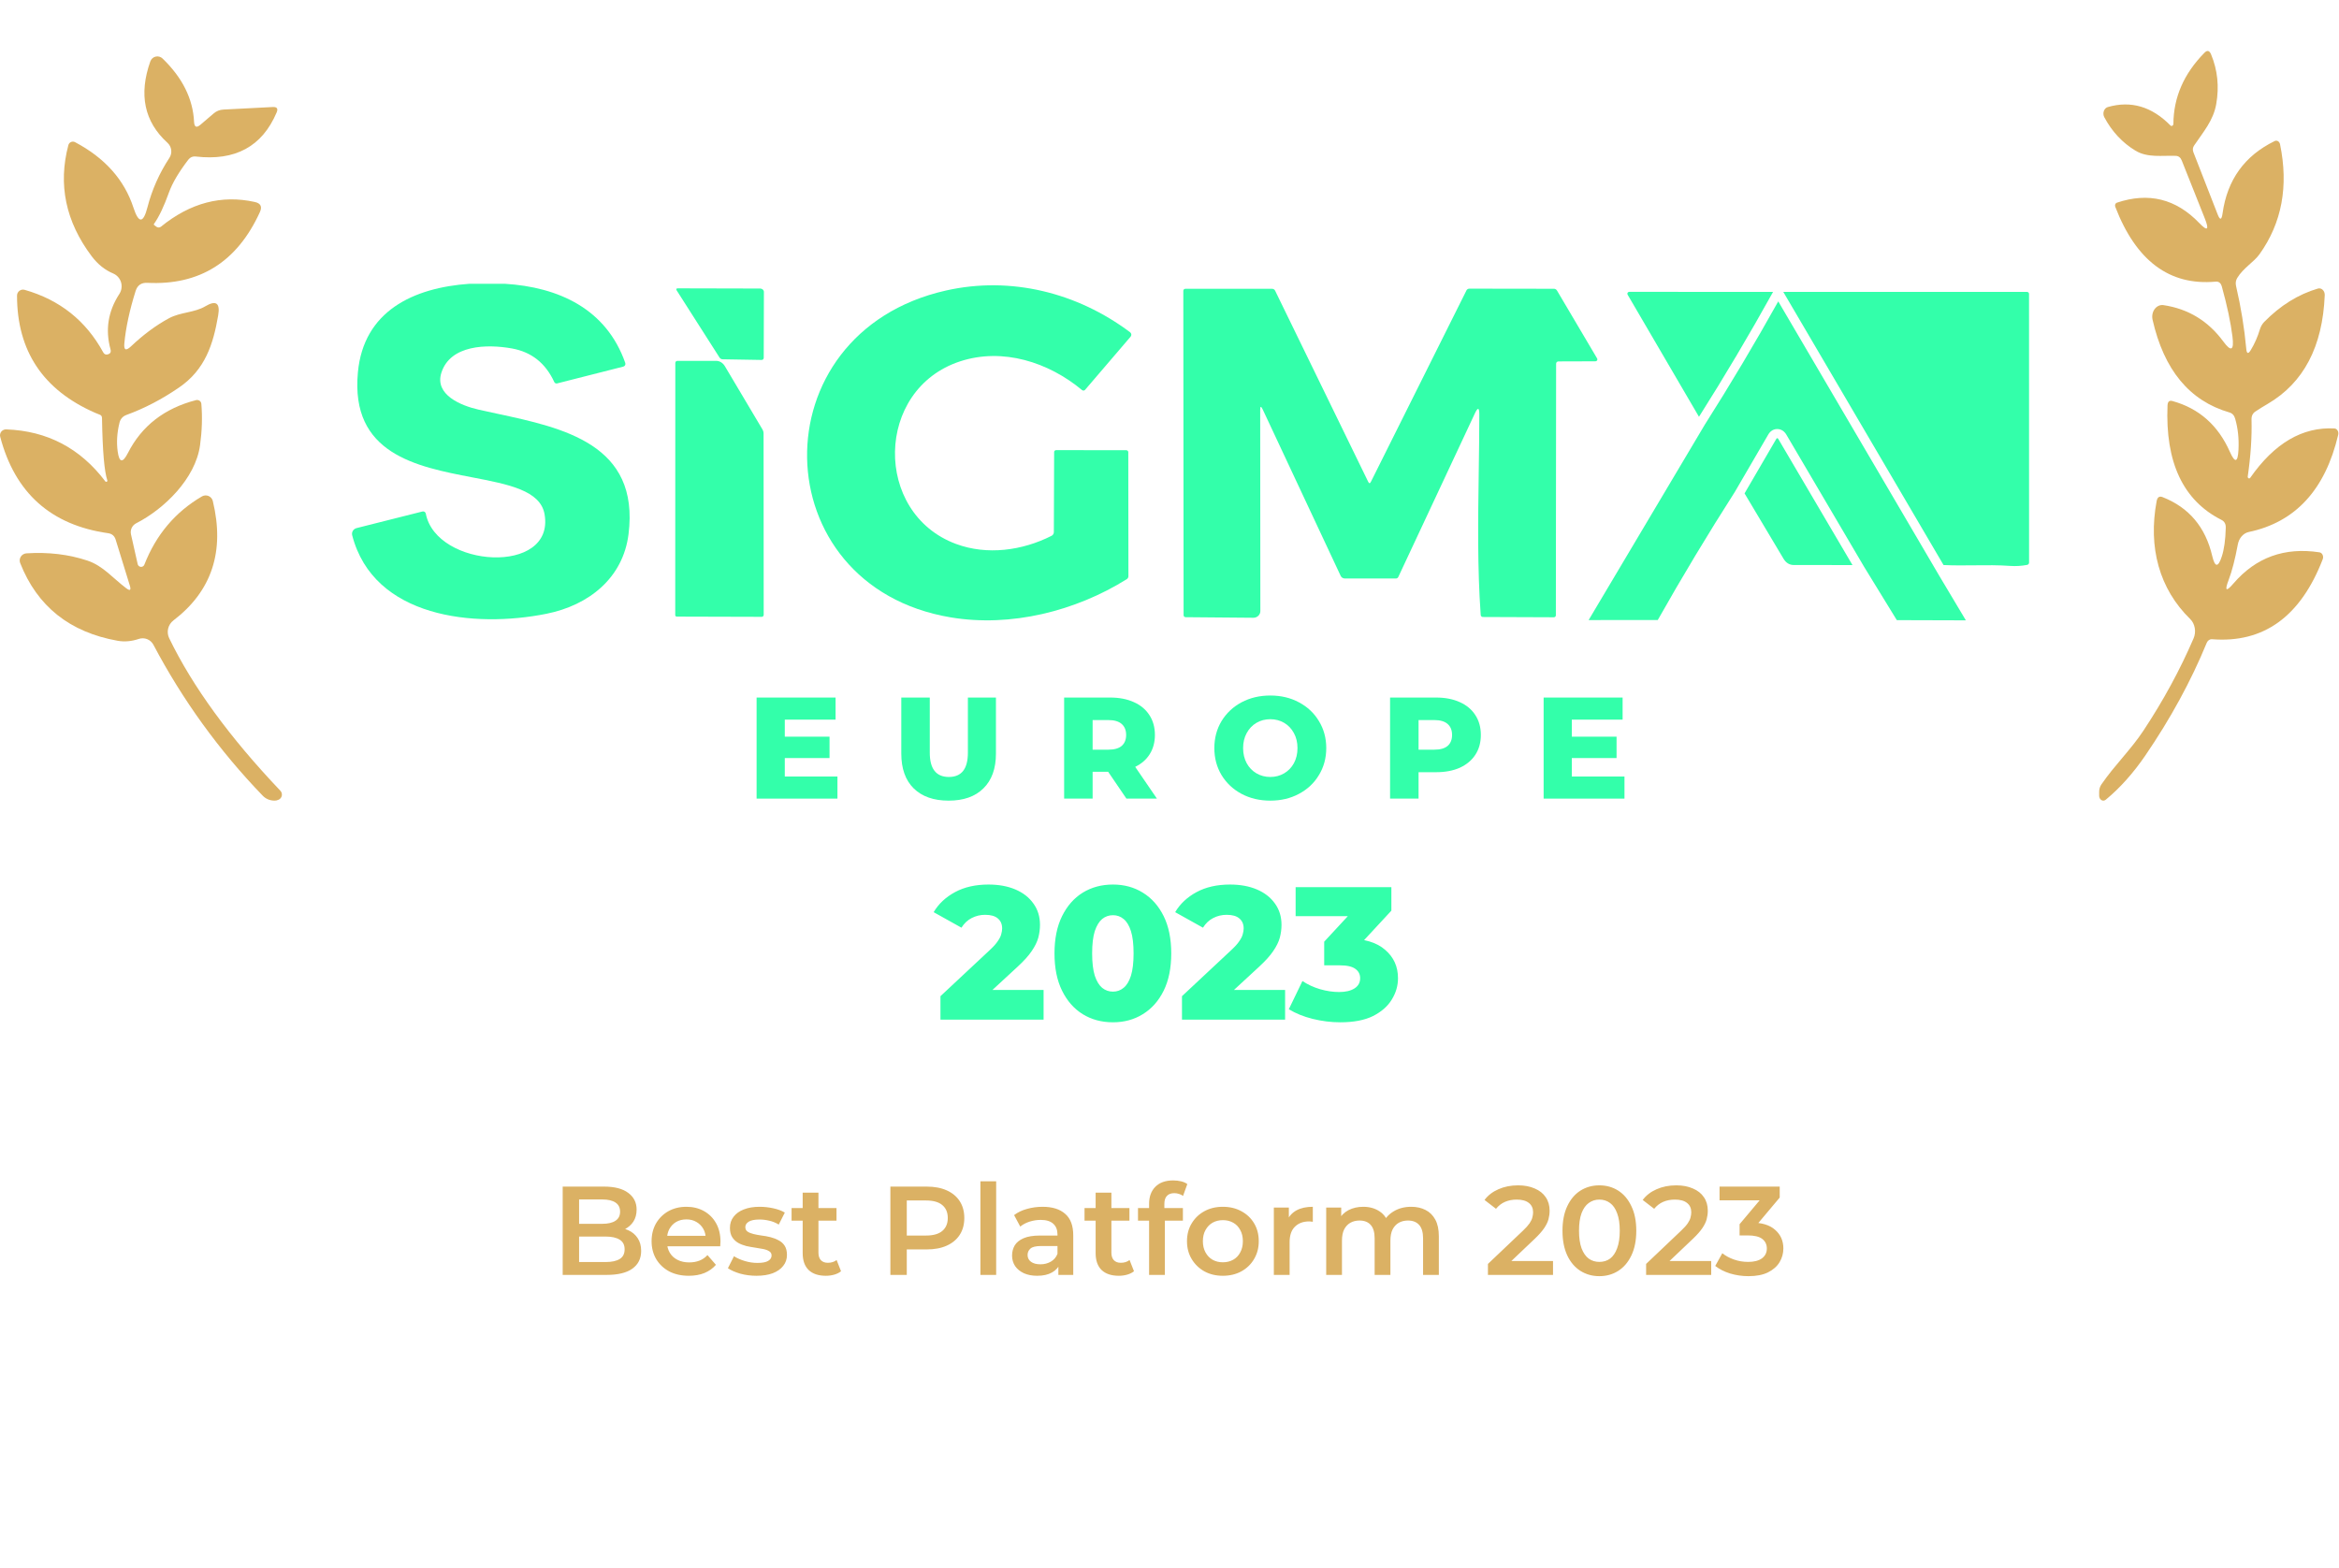 <svg width="267" height="179" viewBox="0 0 267 179" fill="none" xmlns="http://www.w3.org/2000/svg">
<path d="M14.194 39.197C14.121 39.964 14.368 40.084 14.934 39.557C16.368 38.197 17.828 37.117 19.314 36.317C20.614 35.627 22.194 35.697 23.414 34.977C24.654 34.237 25.151 34.581 24.904 36.007C24.344 39.277 23.434 42.197 20.424 44.247C18.471 45.587 16.474 46.627 14.434 47.367C14.021 47.521 13.758 47.811 13.644 48.237C13.358 49.391 13.288 50.491 13.434 51.537C13.614 52.824 14.001 52.887 14.594 51.727C16.168 48.627 18.761 46.611 22.374 45.677C22.443 45.659 22.515 45.657 22.585 45.669C22.655 45.681 22.722 45.708 22.78 45.748C22.838 45.788 22.886 45.84 22.922 45.9C22.957 45.961 22.978 46.028 22.984 46.097C23.111 47.617 23.061 49.197 22.834 50.837C22.314 54.627 18.744 58.107 15.544 59.737C15.319 59.851 15.138 60.038 15.031 60.269C14.924 60.499 14.897 60.759 14.954 61.007L15.714 64.387C15.731 64.474 15.775 64.552 15.84 64.611C15.906 64.67 15.989 64.705 16.076 64.712C16.164 64.719 16.252 64.697 16.325 64.649C16.399 64.601 16.455 64.53 16.484 64.447C17.818 61.041 20.008 58.447 23.054 56.667C23.168 56.601 23.295 56.563 23.425 56.555C23.556 56.547 23.687 56.569 23.808 56.621C23.928 56.672 24.035 56.751 24.119 56.851C24.204 56.951 24.264 57.07 24.294 57.197C25.681 62.937 24.181 67.481 19.794 70.827C19.493 71.059 19.28 71.387 19.193 71.757C19.105 72.127 19.148 72.515 19.314 72.857C21.988 78.377 26.218 84.181 32.004 90.267C32.076 90.342 32.128 90.433 32.157 90.532C32.185 90.631 32.189 90.736 32.169 90.837C32.148 90.938 32.103 91.033 32.038 91.113C31.973 91.193 31.889 91.257 31.794 91.297C31.641 91.371 31.481 91.404 31.314 91.397C30.774 91.384 30.324 91.187 29.964 90.807C25.004 85.661 20.854 79.927 17.514 73.607C17.36 73.314 17.107 73.086 16.801 72.963C16.495 72.84 16.155 72.831 15.844 72.937C15.018 73.217 14.211 73.287 13.425 73.147C7.958 72.174 4.251 69.217 2.304 64.277C2.257 64.159 2.239 64.031 2.251 63.903C2.263 63.776 2.306 63.653 2.375 63.545C2.444 63.437 2.538 63.346 2.649 63.281C2.76 63.215 2.886 63.176 3.014 63.167C5.521 63.007 7.844 63.284 9.984 63.997C11.774 64.597 12.874 65.997 14.404 67.147C14.844 67.481 14.984 67.384 14.824 66.857L13.204 61.607C13.071 61.174 12.781 60.927 12.334 60.867C5.814 59.941 1.711 56.274 0.024 49.867C-0.004 49.766 -0.008 49.659 0.014 49.556C0.035 49.453 0.08 49.356 0.147 49.273C0.213 49.191 0.298 49.124 0.395 49.08C0.492 49.035 0.598 49.014 0.704 49.017C5.391 49.184 9.168 51.167 12.034 54.967C12.054 54.988 12.08 55.001 12.108 55.005C12.136 55.01 12.165 55.005 12.19 54.991C12.215 54.977 12.235 54.956 12.246 54.93C12.258 54.904 12.261 54.875 12.254 54.847C11.908 53.834 11.704 51.461 11.644 47.727C11.644 47.514 11.541 47.377 11.334 47.317C11.228 47.284 11.071 47.221 10.864 47.127C4.918 44.527 1.944 40.064 1.944 33.737C1.945 33.632 1.97 33.528 2.017 33.434C2.065 33.34 2.133 33.258 2.217 33.196C2.302 33.133 2.4 33.09 2.503 33.071C2.607 33.052 2.713 33.058 2.814 33.087C6.814 34.227 9.801 36.601 11.774 40.207C11.881 40.414 12.034 40.501 12.234 40.467C12.581 40.407 12.708 40.211 12.614 39.877C12.001 37.637 12.338 35.531 13.624 33.557C13.752 33.361 13.835 33.139 13.867 32.908C13.9 32.677 13.882 32.441 13.815 32.218C13.747 31.995 13.631 31.79 13.476 31.617C13.32 31.444 13.129 31.308 12.914 31.217C11.974 30.824 11.154 30.164 10.454 29.237C7.494 25.291 6.611 21.067 7.804 16.567C7.824 16.49 7.861 16.417 7.912 16.356C7.964 16.295 8.029 16.246 8.102 16.213C8.175 16.18 8.255 16.165 8.335 16.167C8.415 16.169 8.493 16.19 8.564 16.227C11.971 18.027 14.194 20.521 15.234 23.707C15.828 25.527 16.361 25.511 16.834 23.657C17.348 21.664 18.181 19.787 19.334 18.027C19.51 17.76 19.585 17.439 19.544 17.122C19.504 16.804 19.352 16.512 19.114 16.297C16.468 13.891 15.818 10.791 17.164 6.997C17.213 6.864 17.294 6.745 17.4 6.651C17.506 6.557 17.634 6.491 17.773 6.46C17.911 6.428 18.055 6.431 18.191 6.469C18.328 6.507 18.453 6.579 18.554 6.677C20.828 8.871 22.028 11.284 22.154 13.917C22.188 14.517 22.431 14.624 22.884 14.237L24.394 12.947C24.714 12.674 25.088 12.527 25.514 12.507L31.134 12.217C31.621 12.191 31.768 12.401 31.574 12.847C29.928 16.721 26.851 18.394 22.344 17.867C22.004 17.827 21.728 17.941 21.514 18.207C20.421 19.627 19.678 20.884 19.284 21.977C18.718 23.564 18.148 24.761 17.574 25.567C17.541 25.614 17.548 25.654 17.594 25.687L17.844 25.877C17.921 25.937 18.015 25.97 18.112 25.97C18.208 25.97 18.3 25.937 18.374 25.877C21.721 23.157 25.291 22.217 29.084 23.057C29.758 23.204 29.951 23.591 29.664 24.217C27.071 29.897 22.788 32.587 16.814 32.287C16.134 32.254 15.691 32.561 15.484 33.207C14.791 35.414 14.361 37.411 14.194 39.197Z" fill="#DBB164"/>
<path d="M53.607 32.393H57.598C63.815 32.765 69.224 35.294 71.373 41.426C71.388 41.469 71.395 41.515 71.392 41.56C71.389 41.605 71.377 41.649 71.356 41.689C71.335 41.729 71.306 41.764 71.27 41.792C71.234 41.82 71.193 41.84 71.149 41.851L63.596 43.769C63.534 43.785 63.467 43.778 63.408 43.75C63.349 43.721 63.301 43.673 63.272 43.614C62.281 41.459 60.671 40.181 58.442 39.779C55.596 39.266 51.386 39.35 50.378 42.569C49.598 45.066 52.608 46.301 54.615 46.758C55.303 46.914 56.01 47.066 56.727 47.22C64.328 48.851 73.034 50.719 71.747 60.984C71.122 65.975 67.231 69.096 62.378 70.066C54.15 71.718 42.642 70.535 40.202 61.104C40.158 60.931 40.186 60.748 40.28 60.594C40.374 60.441 40.526 60.33 40.704 60.285L48.221 58.39C48.261 58.379 48.304 58.376 48.346 58.382C48.388 58.388 48.428 58.403 48.464 58.425C48.5 58.447 48.531 58.476 48.555 58.51C48.579 58.545 48.596 58.584 48.604 58.624C49.79 64.85 63.373 65.705 62.164 58.709C61.694 55.989 58.049 55.289 53.898 54.491C47.532 53.267 39.974 51.815 40.855 42.498C41.511 35.519 47.153 32.845 53.607 32.393Z" fill="#33FFAA"/>
<path d="M109.603 41.249C99.847 44.437 99.683 58.589 109.125 62.092C112.673 63.411 116.691 62.862 120.044 61.162C120.121 61.121 120.185 61.061 120.23 60.987C120.275 60.913 120.299 60.828 120.299 60.741L120.331 51.602C120.331 51.544 120.355 51.489 120.398 51.448C120.441 51.408 120.499 51.385 120.559 51.385L128.559 51.394C128.621 51.394 128.681 51.416 128.725 51.457C128.77 51.497 128.795 51.553 128.796 51.611L128.81 65.78C128.81 65.848 128.792 65.915 128.756 65.976C128.721 66.036 128.671 66.088 128.609 66.125C122.78 69.761 115.405 71.629 108.527 70.478C87.054 66.882 86.461 38.017 107.984 33.164C115.401 31.494 122.981 33.412 129.002 37.928C129.041 37.958 129.073 37.994 129.097 38.036C129.121 38.078 129.136 38.124 129.141 38.172C129.146 38.219 129.141 38.267 129.127 38.313C129.112 38.359 129.088 38.401 129.056 38.437L123.861 44.504C123.841 44.527 123.816 44.547 123.787 44.561C123.759 44.575 123.728 44.584 123.696 44.586C123.664 44.589 123.632 44.585 123.602 44.575C123.572 44.566 123.543 44.55 123.519 44.53C119.688 41.342 114.466 39.66 109.603 41.249Z" fill="#33FFAA"/>
<path d="M77.389 32.916L86.789 32.938C86.899 32.939 87.004 32.981 87.081 33.054C87.158 33.127 87.201 33.225 87.2 33.328L87.181 40.851C87.181 40.882 87.175 40.914 87.163 40.943C87.152 40.972 87.134 40.999 87.113 41.021C87.091 41.044 87.065 41.061 87.037 41.073C87.009 41.085 86.979 41.09 86.949 41.09L82.474 41.014C82.408 41.013 82.342 40.994 82.282 40.957C82.221 40.921 82.168 40.869 82.128 40.806L77.247 33.155C77.147 32.995 77.194 32.916 77.389 32.916Z" fill="#33FFAA"/>
<path d="M156.487 55.007L167.401 33.146C167.43 33.088 167.476 33.038 167.534 33.004C167.592 32.969 167.66 32.951 167.73 32.951L177.381 32.965C177.45 32.964 177.519 32.982 177.579 33.016C177.64 33.051 177.691 33.1 177.728 33.159L182.316 40.922C182.335 40.954 182.345 40.991 182.345 41.029C182.344 41.066 182.334 41.103 182.315 41.136C182.296 41.169 182.268 41.196 182.234 41.215C182.201 41.234 182.163 41.244 182.124 41.245L177.892 41.258C177.823 41.258 177.757 41.285 177.708 41.333C177.659 41.381 177.632 41.447 177.632 41.515L177.604 70.243C177.604 70.302 177.58 70.358 177.538 70.4C177.495 70.441 177.437 70.465 177.376 70.465L169.267 70.434C169.206 70.434 169.147 70.41 169.102 70.367C169.057 70.324 169.03 70.266 169.025 70.203C168.641 64.847 168.721 59.333 168.8 53.869C168.832 51.669 168.864 49.477 168.865 47.307C168.865 46.507 168.695 46.471 168.355 47.2L159.62 65.86C159.596 65.914 159.555 65.961 159.504 65.993C159.453 66.026 159.393 66.042 159.333 66.041L153.504 66.037C153.407 66.037 153.313 66.009 153.231 65.957C153.149 65.906 153.084 65.832 153.043 65.745L144.149 46.758C143.951 46.338 143.853 46.347 143.853 46.784L143.871 69.761C143.871 69.861 143.85 69.96 143.81 70.053C143.769 70.146 143.71 70.23 143.635 70.301C143.561 70.371 143.472 70.427 143.375 70.466C143.278 70.504 143.173 70.523 143.068 70.522L135.342 70.456C135.279 70.455 135.22 70.431 135.177 70.389C135.133 70.348 135.109 70.292 135.109 70.234L135.077 33.19C135.077 33.132 135.102 33.075 135.145 33.034C135.189 32.992 135.248 32.969 135.31 32.969H145.221C145.29 32.969 145.358 32.988 145.417 33.025C145.476 33.062 145.524 33.115 145.554 33.177L156.186 55.007C156.286 55.208 156.386 55.208 156.487 55.007Z" fill="#33FFAA"/>
<path d="M77.247 70.389C77.203 70.389 77.16 70.371 77.128 70.339C77.096 70.306 77.079 70.263 77.079 70.217L77.088 41.431C77.088 41.368 77.112 41.309 77.154 41.265C77.197 41.221 77.255 41.196 77.316 41.196H81.781C81.965 41.197 82.152 41.254 82.322 41.362C82.492 41.469 82.638 41.623 82.748 41.807L87.04 49.029C87.122 49.168 87.163 49.306 87.163 49.445L87.177 70.19C87.177 70.25 87.153 70.308 87.11 70.35C87.067 70.392 87.009 70.416 86.949 70.416L77.247 70.389Z" fill="#33FFAA"/>
<path d="M185.979 33.315L202.398 33.324L202.377 33.361C199.704 38.178 196.892 42.918 193.941 47.58L185.792 33.634C185.773 33.602 185.763 33.565 185.763 33.528C185.763 33.491 185.773 33.455 185.792 33.422C185.81 33.39 185.838 33.363 185.871 33.345C185.904 33.326 185.941 33.316 185.979 33.315Z" fill="#33FFAA"/>
<path d="M221.858 64.502C223.051 64.56 224.222 64.546 225.387 64.533C226.756 64.518 228.117 64.502 229.492 64.603C230.103 64.647 230.737 64.609 231.394 64.488C231.458 64.476 231.516 64.444 231.557 64.395C231.599 64.347 231.622 64.285 231.622 64.222L231.617 33.545C231.617 33.487 231.593 33.43 231.55 33.389C231.508 33.347 231.45 33.324 231.389 33.324H203.565L221.858 64.502Z" fill="#33FFAA"/>
<path d="M211.463 64.505L203.005 50.129C202.92 49.984 202.837 49.981 202.758 50.119L199.143 56.323L203.589 63.779C203.875 64.258 204.269 64.498 204.771 64.501L211.463 64.505Z" fill="#33FFAA"/>
<path d="M221.375 65.738L224.407 70.816L216.533 70.793C216.527 70.789 216.516 70.78 216.506 70.763L212.785 64.696L203.904 49.6L203.903 49.597C203.851 49.509 203.764 49.381 203.63 49.263C203.493 49.143 203.252 48.988 202.918 48.976C202.24 48.95 201.917 49.49 201.855 49.597L198.039 56.147C194.953 60.973 192.018 65.851 189.235 70.78L181.345 70.784L194.604 48.481C197.535 43.865 200.33 39.173 202.99 34.404L221.375 65.738Z" fill="#33FFAA"/>
<path fill-rule="evenodd" clip-rule="evenodd" d="M141.722 90.624C142.697 91.14 143.791 91.398 145.006 91.398C146.222 91.398 147.311 91.14 148.274 90.624C149.248 90.107 150.009 89.393 150.556 88.481C151.115 87.569 151.394 86.541 151.394 85.398C151.394 84.255 151.115 83.228 150.556 82.316C150.009 81.404 149.248 80.689 148.274 80.173C147.311 79.656 146.222 79.398 145.006 79.398C143.791 79.398 142.697 79.656 141.722 80.173C140.759 80.689 139.998 81.404 139.44 82.316C138.893 83.228 138.619 84.255 138.619 85.398C138.619 86.541 138.893 87.569 139.44 88.481C139.998 89.393 140.759 90.107 141.722 90.624ZM146.583 88.283C146.112 88.558 145.587 88.695 145.006 88.695C144.426 88.695 143.901 88.558 143.43 88.283C142.959 88.008 142.587 87.624 142.314 87.129C142.04 86.624 141.903 86.046 141.903 85.398C141.903 84.75 142.04 84.178 142.314 83.684C142.587 83.178 142.959 82.788 143.43 82.514C143.901 82.239 144.426 82.102 145.006 82.102C145.587 82.102 146.112 82.239 146.583 82.514C147.053 82.788 147.426 83.178 147.699 83.684C147.973 84.178 148.11 84.75 148.11 85.398C148.11 86.046 147.973 86.624 147.699 87.129C147.426 87.624 147.053 88.008 146.583 88.283Z" fill="#33FFAA"/>
<path d="M95.595 91.167V88.645H89.585V86.536H94.692V84.096H89.585V82.151H95.382V79.629H86.367V91.167H95.595Z" fill="#33FFAA"/>
<path d="M104.296 89.997C105.248 90.931 106.578 91.398 108.286 91.398C109.993 91.398 111.318 90.931 112.259 89.997C113.212 89.063 113.688 87.739 113.688 86.025V79.629H110.486V85.926C110.486 87.772 109.763 88.695 108.318 88.695C106.863 88.695 106.135 87.772 106.135 85.926V79.629H102.884V86.025C102.884 87.739 103.354 89.063 104.296 89.997Z" fill="#33FFAA"/>
<path fill-rule="evenodd" clip-rule="evenodd" d="M126.497 88.102H124.724V91.167H121.473V79.629H126.727C127.767 79.629 128.67 79.805 129.437 80.156C130.203 80.497 130.794 80.992 131.21 81.64C131.626 82.277 131.834 83.03 131.834 83.898C131.834 84.733 131.637 85.464 131.243 86.091C130.86 86.706 130.307 87.189 129.584 87.541L132.064 91.167H128.583L126.497 88.102ZM128.55 83.898C128.55 83.36 128.38 82.942 128.041 82.645C127.702 82.349 127.198 82.2 126.53 82.2H124.724V85.579H126.53C127.198 85.579 127.702 85.437 128.041 85.151C128.38 84.854 128.55 84.437 128.55 83.898Z" fill="#33FFAA"/>
<path fill-rule="evenodd" clip-rule="evenodd" d="M163.934 79.629C164.974 79.629 165.877 79.805 166.643 80.156C167.409 80.497 168 80.992 168.416 81.64C168.832 82.277 169.04 83.03 169.04 83.898C169.04 84.766 168.832 85.519 168.416 86.156C168 86.794 167.409 87.288 166.643 87.64C165.877 87.981 164.974 88.151 163.934 88.151H161.93V91.167H158.679V79.629H163.934ZM163.737 85.579C164.404 85.579 164.908 85.437 165.247 85.151C165.587 84.854 165.756 84.437 165.756 83.898C165.756 83.36 165.587 82.942 165.247 82.645C164.908 82.349 164.404 82.2 163.737 82.2H161.93V85.579H163.737Z" fill="#33FFAA"/>
<path d="M185.436 91.167V88.645H179.426V86.536H184.533V84.096H179.426V82.151H185.223V79.629H176.208V91.167H185.436Z" fill="#33FFAA"/>
<path d="M254.414 66.171C253.921 67.457 254.099 67.604 254.949 66.611C257.511 63.631 260.784 62.444 264.768 63.051C264.843 63.061 264.914 63.093 264.976 63.142C265.038 63.191 265.089 63.257 265.126 63.334C265.162 63.411 265.183 63.497 265.186 63.585C265.188 63.673 265.174 63.761 265.142 63.841C262.609 70.394 258.395 73.437 252.501 72.971C252.375 72.962 252.251 72.998 252.143 73.073C252.036 73.147 251.95 73.258 251.897 73.391C250.107 77.751 247.763 82.047 244.867 86.281C243.49 88.287 241.994 89.957 240.378 91.291C240.307 91.352 240.222 91.389 240.134 91.397C240.046 91.404 239.958 91.383 239.879 91.336C239.801 91.288 239.735 91.215 239.69 91.126C239.644 91.037 239.621 90.935 239.622 90.831V90.401C239.622 90.087 239.704 89.807 239.868 89.561C241.373 87.361 243.243 85.581 244.68 83.401C246.947 79.974 248.854 76.464 250.401 72.871C250.559 72.505 250.606 72.087 250.534 71.685C250.463 71.284 250.279 70.922 250.01 70.661C246.499 67.241 245.19 62.501 246.185 57.201C246.27 56.754 246.496 56.604 246.865 56.751C249.869 57.931 251.756 60.167 252.527 63.461C252.838 64.787 253.204 64.807 253.623 63.521C253.89 62.701 254.04 61.614 254.074 60.261C254.091 59.827 253.929 59.524 253.589 59.351C249.208 57.144 247.154 52.784 247.426 46.271C247.449 45.844 247.636 45.681 247.987 45.781C251.013 46.614 253.198 48.544 254.541 51.571C255.125 52.891 255.454 52.811 255.527 51.331C255.59 50.057 255.462 48.877 255.145 47.791C255.037 47.411 254.816 47.174 254.482 47.081C249.937 45.761 247.015 42.231 245.717 36.491C245.67 36.281 245.667 36.06 245.71 35.848C245.752 35.637 245.838 35.441 245.961 35.277C246.083 35.113 246.238 34.987 246.412 34.909C246.586 34.831 246.774 34.804 246.958 34.831C249.786 35.251 252.065 36.634 253.793 38.981C254.689 40.201 255.037 40.014 254.839 38.421C254.635 36.794 254.23 34.887 253.623 32.701C253.51 32.301 253.275 32.117 252.918 32.151C247.653 32.631 243.833 29.781 241.458 23.601C241.442 23.556 241.433 23.508 241.433 23.459C241.434 23.411 241.443 23.363 241.459 23.32C241.476 23.276 241.501 23.238 241.532 23.207C241.562 23.176 241.598 23.153 241.637 23.141C245.252 21.921 248.386 22.691 251.039 25.451C252.002 26.451 252.212 26.267 251.668 24.901L249.05 18.321C248.914 17.981 248.687 17.804 248.369 17.791C246.788 17.731 245.148 18.041 243.753 17.191C242.263 16.284 241.081 15.014 240.208 13.381C240.153 13.277 240.119 13.16 240.11 13.038C240.1 12.916 240.116 12.793 240.155 12.68C240.194 12.567 240.255 12.466 240.334 12.386C240.413 12.306 240.507 12.249 240.608 12.221C243.249 11.461 245.632 12.161 247.757 14.321C247.787 14.351 247.822 14.37 247.861 14.376C247.899 14.382 247.939 14.375 247.974 14.355C248.01 14.335 248.04 14.303 248.062 14.264C248.084 14.224 248.096 14.178 248.097 14.131C248.114 11.111 249.293 8.411 251.634 6.031C251.957 5.697 252.212 5.757 252.399 6.211C253.141 8.004 253.337 9.894 252.986 11.881C252.654 13.771 251.498 15.071 250.461 16.611C250.302 16.844 250.274 17.097 250.376 17.371L253.139 24.451C253.411 25.164 253.601 25.134 253.708 24.361C254.241 20.527 256.225 17.774 259.659 16.101C259.719 16.071 259.785 16.057 259.85 16.061C259.916 16.064 259.98 16.083 260.038 16.119C260.096 16.154 260.147 16.204 260.188 16.264C260.228 16.325 260.256 16.396 260.271 16.471C261.257 21.264 260.478 25.444 257.933 29.011C257.296 29.911 256.08 30.581 255.383 31.731C255.219 32.004 255.173 32.307 255.247 32.641C255.808 35.054 256.196 37.441 256.412 39.801C256.463 40.394 256.635 40.447 256.93 39.961C257.367 39.241 257.715 38.447 257.976 37.581C258.078 37.261 258.236 36.987 258.452 36.761C260.299 34.874 262.345 33.601 264.59 32.941C264.685 32.913 264.784 32.911 264.88 32.936C264.975 32.961 265.065 33.012 265.141 33.085C265.217 33.158 265.277 33.25 265.317 33.355C265.357 33.461 265.376 33.575 265.372 33.691C265.134 39.571 262.96 43.711 258.851 46.111C258.381 46.384 257.919 46.671 257.466 46.971C257.154 47.171 257.004 47.477 257.015 47.891C257.066 49.897 256.922 52.067 256.582 54.401C256.577 54.441 256.584 54.481 256.601 54.517C256.618 54.552 256.644 54.58 256.675 54.597C256.706 54.613 256.741 54.618 256.775 54.61C256.809 54.601 256.839 54.581 256.862 54.551C259.622 50.597 262.827 48.717 266.477 48.911C266.548 48.915 266.618 48.938 266.68 48.978C266.743 49.019 266.797 49.076 266.839 49.145C266.881 49.214 266.909 49.294 266.921 49.378C266.933 49.462 266.93 49.548 266.91 49.631C265.426 55.911 262.022 59.611 256.701 60.731C256.396 60.795 256.115 60.965 255.893 61.218C255.67 61.471 255.517 61.795 255.451 62.151C255.134 63.851 254.788 65.191 254.414 66.171Z" fill="#DBB164"/>
<path d="M107.355 116.398V113.72L113.014 108.428C113.417 108.053 113.712 107.722 113.899 107.434C114.101 107.146 114.231 106.887 114.288 106.657C114.36 106.412 114.396 106.189 114.396 105.987C114.396 105.497 114.231 105.116 113.899 104.842C113.583 104.569 113.1 104.432 112.452 104.432C111.905 104.432 111.394 104.554 110.919 104.799C110.443 105.044 110.055 105.411 109.752 105.901L106.577 104.129C107.139 103.179 107.952 102.416 109.018 101.84C110.083 101.264 111.358 100.976 112.841 100.976C114.007 100.976 115.03 101.163 115.908 101.537C116.787 101.912 117.471 102.445 117.96 103.136C118.464 103.827 118.716 104.641 118.716 105.577C118.716 106.066 118.651 106.556 118.522 107.045C118.392 107.521 118.14 108.032 117.766 108.579C117.406 109.112 116.866 109.709 116.146 110.372L111.653 114.519L110.94 113.007H119.127V116.398H107.355ZM127.046 116.701C125.75 116.701 124.598 116.391 123.59 115.772C122.596 115.153 121.812 114.26 121.236 113.093C120.66 111.927 120.372 110.509 120.372 108.838C120.372 107.168 120.66 105.749 121.236 104.583C121.812 103.417 122.596 102.524 123.59 101.905C124.598 101.285 125.75 100.976 127.046 100.976C128.328 100.976 129.465 101.285 130.459 101.905C131.467 102.524 132.259 103.417 132.835 104.583C133.411 105.749 133.699 107.168 133.699 108.838C133.699 110.509 133.411 111.927 132.835 113.093C132.259 114.26 131.467 115.153 130.459 115.772C129.465 116.391 128.328 116.701 127.046 116.701ZM127.046 113.201C127.507 113.201 127.91 113.057 128.256 112.769C128.616 112.481 128.896 112.021 129.098 111.387C129.3 110.739 129.4 109.889 129.4 108.838C129.4 107.773 129.3 106.923 129.098 106.289C128.896 105.656 128.616 105.195 128.256 104.907C127.91 104.619 127.507 104.475 127.046 104.475C126.585 104.475 126.175 104.619 125.815 104.907C125.469 105.195 125.188 105.656 124.972 106.289C124.771 106.923 124.67 107.773 124.67 108.838C124.67 109.889 124.771 110.739 124.972 111.387C125.188 112.021 125.469 112.481 125.815 112.769C126.175 113.057 126.585 113.201 127.046 113.201ZM134.924 116.398V113.72L140.583 108.428C140.987 108.053 141.282 107.722 141.469 107.434C141.671 107.146 141.8 106.887 141.858 106.657C141.93 106.412 141.966 106.189 141.966 105.987C141.966 105.497 141.8 105.116 141.469 104.842C141.152 104.569 140.67 104.432 140.022 104.432C139.475 104.432 138.963 104.554 138.488 104.799C138.013 105.044 137.624 105.411 137.322 105.901L134.147 104.129C134.708 103.179 135.522 102.416 136.587 101.84C137.653 101.264 138.927 100.976 140.411 100.976C141.577 100.976 142.599 101.163 143.478 101.537C144.356 101.912 145.04 102.445 145.53 103.136C146.034 103.827 146.286 104.641 146.286 105.577C146.286 106.066 146.221 106.556 146.091 107.045C145.962 107.521 145.71 108.032 145.335 108.579C144.975 109.112 144.435 109.709 143.715 110.372L139.223 114.519L138.51 113.007H146.696V116.398H134.924ZM152.995 116.701C151.944 116.701 150.893 116.571 149.842 116.312C148.805 116.053 147.898 115.685 147.12 115.21L148.675 111.992C149.28 112.395 149.95 112.705 150.684 112.921C151.433 113.137 152.16 113.245 152.866 113.245C153.6 113.245 154.183 113.108 154.615 112.834C155.047 112.561 155.263 112.172 155.263 111.668C155.263 111.221 155.083 110.869 154.723 110.609C154.363 110.336 153.773 110.199 152.952 110.199H151.159V107.499L155.22 103.114L155.631 104.583H147.898V101.278H158.827V103.957L154.767 108.341L152.671 107.153H153.838C155.724 107.153 157.15 107.578 158.115 108.428C159.094 109.263 159.583 110.343 159.583 111.668C159.583 112.532 159.346 113.345 158.871 114.109C158.41 114.872 157.697 115.498 156.732 115.988C155.767 116.463 154.522 116.701 152.995 116.701Z" fill="#33FFAA"/>
<path d="M64.232 145.538V135.458H68.955C70.165 135.458 71.086 135.698 71.72 136.178C72.353 136.648 72.67 137.282 72.67 138.078C72.67 138.616 72.546 139.077 72.296 139.461C72.046 139.835 71.71 140.128 71.288 140.339C70.875 140.541 70.424 140.642 69.934 140.642L70.194 140.123C70.76 140.123 71.269 140.229 71.72 140.44C72.171 140.642 72.526 140.939 72.785 141.333C73.054 141.726 73.189 142.216 73.189 142.802C73.189 143.666 72.858 144.338 72.195 144.818C71.533 145.298 70.549 145.538 69.243 145.538H64.232ZM66.104 144.069H69.128C69.829 144.069 70.366 143.954 70.741 143.723C71.115 143.493 71.302 143.123 71.302 142.614C71.302 142.115 71.115 141.75 70.741 141.52C70.366 141.28 69.829 141.16 69.128 141.16H65.96V139.706H68.754C69.406 139.706 69.906 139.59 70.251 139.36C70.606 139.13 70.784 138.784 70.784 138.323C70.784 137.853 70.606 137.502 70.251 137.272C69.906 137.042 69.406 136.926 68.754 136.926H66.104V144.069ZM78.628 145.638C77.774 145.638 77.025 145.47 76.382 145.134C75.748 144.789 75.254 144.318 74.899 143.723C74.553 143.128 74.38 142.451 74.38 141.693C74.38 140.925 74.548 140.248 74.884 139.662C75.23 139.067 75.7 138.602 76.295 138.266C76.9 137.93 77.587 137.762 78.355 137.762C79.103 137.762 79.771 137.925 80.356 138.251C80.942 138.578 81.403 139.038 81.739 139.634C82.075 140.229 82.243 140.93 82.243 141.736C82.243 141.813 82.238 141.899 82.228 141.995C82.228 142.091 82.223 142.182 82.214 142.269H75.806V141.074H81.263L80.558 141.448C80.567 141.006 80.476 140.618 80.284 140.282C80.092 139.946 79.828 139.682 79.492 139.49C79.166 139.298 78.787 139.202 78.355 139.202C77.913 139.202 77.524 139.298 77.188 139.49C76.862 139.682 76.603 139.95 76.411 140.296C76.228 140.632 76.137 141.03 76.137 141.491V141.779C76.137 142.24 76.243 142.648 76.454 143.003C76.665 143.358 76.963 143.632 77.347 143.824C77.731 144.016 78.172 144.112 78.671 144.112C79.103 144.112 79.492 144.045 79.838 143.91C80.183 143.776 80.491 143.565 80.759 143.277L81.724 144.386C81.379 144.789 80.942 145.101 80.414 145.322C79.895 145.533 79.3 145.638 78.628 145.638ZM86.348 145.638C85.704 145.638 85.085 145.557 84.49 145.394C83.904 145.221 83.439 145.014 83.093 144.774L83.784 143.406C84.13 143.627 84.543 143.81 85.023 143.954C85.503 144.098 85.983 144.17 86.463 144.17C87.029 144.17 87.437 144.093 87.687 143.939C87.946 143.786 88.076 143.579 88.076 143.32C88.076 143.109 87.989 142.95 87.816 142.845C87.644 142.73 87.418 142.643 87.14 142.586C86.861 142.528 86.549 142.475 86.204 142.427C85.868 142.379 85.527 142.317 85.181 142.24C84.845 142.154 84.538 142.034 84.26 141.88C83.981 141.717 83.756 141.501 83.583 141.232C83.41 140.963 83.324 140.608 83.324 140.166C83.324 139.677 83.463 139.254 83.741 138.899C84.02 138.534 84.408 138.256 84.908 138.064C85.416 137.862 86.016 137.762 86.708 137.762C87.226 137.762 87.749 137.819 88.277 137.934C88.805 138.05 89.242 138.213 89.588 138.424L88.896 139.792C88.532 139.571 88.162 139.422 87.788 139.346C87.423 139.259 87.058 139.216 86.693 139.216C86.146 139.216 85.738 139.298 85.469 139.461C85.21 139.624 85.08 139.83 85.08 140.08C85.08 140.31 85.167 140.483 85.34 140.598C85.512 140.714 85.738 140.805 86.016 140.872C86.295 140.939 86.602 140.997 86.938 141.045C87.284 141.083 87.624 141.146 87.96 141.232C88.296 141.318 88.604 141.438 88.882 141.592C89.17 141.736 89.4 141.942 89.573 142.211C89.746 142.48 89.832 142.83 89.832 143.262C89.832 143.742 89.688 144.16 89.4 144.515C89.122 144.87 88.724 145.149 88.205 145.35C87.687 145.542 87.068 145.638 86.348 145.638ZM94.277 145.638C93.432 145.638 92.779 145.422 92.319 144.99C91.858 144.549 91.627 143.901 91.627 143.046V136.149H93.427V143.003C93.427 143.368 93.519 143.651 93.701 143.853C93.893 144.054 94.157 144.155 94.493 144.155C94.896 144.155 95.232 144.05 95.501 143.838L96.005 145.12C95.794 145.293 95.535 145.422 95.227 145.509C94.92 145.595 94.603 145.638 94.277 145.638ZM90.36 139.346V137.906H95.487V139.346H90.36ZM101.638 145.538V135.458H105.785C106.678 135.458 107.441 135.602 108.075 135.89C108.718 136.178 109.213 136.59 109.558 137.128C109.904 137.666 110.077 138.304 110.077 139.043C110.077 139.782 109.904 140.421 109.558 140.958C109.213 141.496 108.718 141.909 108.075 142.197C107.441 142.485 106.678 142.629 105.785 142.629H102.675L103.51 141.75V145.538H101.638ZM103.51 141.952L102.675 141.045H105.699C106.525 141.045 107.144 140.872 107.557 140.526C107.979 140.171 108.19 139.677 108.19 139.043C108.19 138.4 107.979 137.906 107.557 137.56C107.144 137.214 106.525 137.042 105.699 137.042H102.675L103.51 136.12V141.952ZM111.914 145.538V134.853H113.714V145.538H111.914ZM120.814 145.538V143.982L120.713 143.651V140.93C120.713 140.402 120.555 139.994 120.238 139.706C119.921 139.408 119.441 139.259 118.798 139.259C118.366 139.259 117.939 139.326 117.516 139.461C117.104 139.595 116.753 139.782 116.465 140.022L115.76 138.712C116.172 138.395 116.662 138.16 117.228 138.006C117.804 137.843 118.4 137.762 119.014 137.762C120.128 137.762 120.987 138.03 121.592 138.568C122.206 139.096 122.513 139.917 122.513 141.03V145.538H120.814ZM118.395 145.638C117.819 145.638 117.315 145.542 116.883 145.35C116.451 145.149 116.115 144.875 115.875 144.53C115.644 144.174 115.529 143.776 115.529 143.334C115.529 142.902 115.63 142.514 115.832 142.168C116.043 141.822 116.384 141.549 116.854 141.347C117.324 141.146 117.948 141.045 118.726 141.045H120.958V142.24H118.856C118.241 142.24 117.828 142.341 117.617 142.542C117.406 142.734 117.3 142.974 117.3 143.262C117.3 143.589 117.43 143.848 117.689 144.04C117.948 144.232 118.308 144.328 118.769 144.328C119.211 144.328 119.604 144.227 119.95 144.026C120.305 143.824 120.56 143.526 120.713 143.133L121.016 144.213C120.843 144.664 120.531 145.014 120.08 145.264C119.638 145.514 119.076 145.638 118.395 145.638ZM127.718 145.638C126.873 145.638 126.22 145.422 125.759 144.99C125.298 144.549 125.068 143.901 125.068 143.046V136.149H126.868V143.003C126.868 143.368 126.959 143.651 127.142 143.853C127.334 144.054 127.598 144.155 127.934 144.155C128.337 144.155 128.673 144.05 128.942 143.838L129.446 145.12C129.234 145.293 128.975 145.422 128.668 145.509C128.361 145.595 128.044 145.638 127.718 145.638ZM123.801 139.346V137.906H128.927V139.346H123.801ZM131.171 145.538V137.416C131.171 136.61 131.406 135.966 131.877 135.486C132.357 134.997 133.038 134.752 133.922 134.752C134.238 134.752 134.536 134.786 134.814 134.853C135.102 134.92 135.342 135.026 135.534 135.17L135.045 136.523C134.91 136.418 134.757 136.341 134.584 136.293C134.411 136.235 134.234 136.206 134.051 136.206C133.677 136.206 133.394 136.312 133.202 136.523C133.01 136.725 132.914 137.032 132.914 137.445V138.309L132.971 139.115V145.538H131.171ZM129.904 139.346V137.906H135.03V139.346H129.904ZM139.585 145.638C138.798 145.638 138.097 145.47 137.483 145.134C136.869 144.789 136.384 144.318 136.029 143.723C135.673 143.128 135.496 142.451 135.496 141.693C135.496 140.925 135.673 140.248 136.029 139.662C136.384 139.067 136.869 138.602 137.483 138.266C138.097 137.93 138.798 137.762 139.585 137.762C140.382 137.762 141.088 137.93 141.702 138.266C142.326 138.602 142.811 139.062 143.157 139.648C143.512 140.234 143.689 140.915 143.689 141.693C143.689 142.451 143.512 143.128 143.157 143.723C142.811 144.318 142.326 144.789 141.702 145.134C141.088 145.47 140.382 145.638 139.585 145.638ZM139.585 144.098C140.027 144.098 140.421 144.002 140.766 143.81C141.112 143.618 141.381 143.339 141.573 142.974C141.774 142.61 141.875 142.182 141.875 141.693C141.875 141.194 141.774 140.766 141.573 140.411C141.381 140.046 141.112 139.768 140.766 139.576C140.421 139.384 140.032 139.288 139.6 139.288C139.158 139.288 138.765 139.384 138.419 139.576C138.083 139.768 137.814 140.046 137.613 140.411C137.411 140.766 137.31 141.194 137.31 141.693C137.31 142.182 137.411 142.61 137.613 142.974C137.814 143.339 138.083 143.618 138.419 143.81C138.765 144.002 139.153 144.098 139.585 144.098ZM145.411 145.538V137.848H147.124V139.965L146.923 139.346C147.153 138.827 147.513 138.434 148.003 138.165C148.502 137.896 149.121 137.762 149.86 137.762V139.475C149.783 139.456 149.711 139.446 149.644 139.446C149.577 139.437 149.51 139.432 149.443 139.432C148.761 139.432 148.219 139.634 147.815 140.037C147.412 140.43 147.211 141.021 147.211 141.808V145.538H145.411ZM161.093 137.762C161.707 137.762 162.25 137.882 162.72 138.122C163.2 138.362 163.574 138.731 163.843 139.23C164.112 139.72 164.246 140.354 164.246 141.131V145.538H162.446V141.362C162.446 140.68 162.298 140.171 162 139.835C161.702 139.499 161.275 139.331 160.718 139.331C160.325 139.331 159.974 139.418 159.667 139.59C159.37 139.763 159.134 140.018 158.962 140.354C158.798 140.69 158.717 141.117 158.717 141.635V145.538H156.917V141.362C156.917 140.68 156.768 140.171 156.47 139.835C156.173 139.499 155.746 139.331 155.189 139.331C154.795 139.331 154.445 139.418 154.138 139.59C153.84 139.763 153.605 140.018 153.432 140.354C153.269 140.69 153.187 141.117 153.187 141.635V145.538H151.387V137.848H153.101V139.893L152.798 139.288C153.058 138.789 153.432 138.41 153.922 138.15C154.421 137.891 154.987 137.762 155.621 137.762C156.341 137.762 156.965 137.939 157.493 138.294C158.03 138.65 158.386 139.187 158.558 139.907L157.853 139.662C158.102 139.086 158.515 138.626 159.091 138.28C159.667 137.934 160.334 137.762 161.093 137.762ZM169.85 145.538V144.285L173.853 140.483C174.189 140.166 174.438 139.888 174.602 139.648C174.765 139.408 174.87 139.187 174.918 138.986C174.976 138.774 175.005 138.578 175.005 138.395C175.005 137.934 174.846 137.579 174.53 137.33C174.213 137.07 173.747 136.941 173.133 136.941C172.643 136.941 172.197 137.027 171.794 137.2C171.4 137.373 171.059 137.637 170.771 137.992L169.461 136.984C169.854 136.456 170.382 136.048 171.045 135.76C171.717 135.462 172.466 135.314 173.291 135.314C174.021 135.314 174.654 135.434 175.192 135.674C175.739 135.904 176.157 136.235 176.445 136.667C176.742 137.099 176.891 137.613 176.891 138.208C176.891 138.534 176.848 138.861 176.762 139.187C176.675 139.504 176.512 139.84 176.272 140.195C176.032 140.55 175.682 140.949 175.221 141.39L171.779 144.659L171.39 143.954H177.28V145.538H169.85ZM182.565 145.682C181.768 145.682 181.048 145.48 180.405 145.077C179.772 144.674 179.272 144.088 178.908 143.32C178.543 142.542 178.36 141.602 178.36 140.498C178.36 139.394 178.543 138.458 178.908 137.69C179.272 136.912 179.772 136.322 180.405 135.918C181.048 135.515 181.768 135.314 182.565 135.314C183.372 135.314 184.092 135.515 184.725 135.918C185.359 136.322 185.858 136.912 186.223 137.69C186.597 138.458 186.784 139.394 186.784 140.498C186.784 141.602 186.597 142.542 186.223 143.32C185.858 144.088 185.359 144.674 184.725 145.077C184.092 145.48 183.372 145.682 182.565 145.682ZM182.565 144.054C183.036 144.054 183.444 143.93 183.789 143.68C184.135 143.421 184.404 143.027 184.596 142.499C184.797 141.971 184.898 141.304 184.898 140.498C184.898 139.682 184.797 139.014 184.596 138.496C184.404 137.968 184.135 137.579 183.789 137.33C183.444 137.07 183.036 136.941 182.565 136.941C182.114 136.941 181.711 137.07 181.356 137.33C181.01 137.579 180.736 137.968 180.535 138.496C180.343 139.014 180.247 139.682 180.247 140.498C180.247 141.304 180.343 141.971 180.535 142.499C180.736 143.027 181.01 143.421 181.356 143.68C181.711 143.93 182.114 144.054 182.565 144.054ZM187.906 145.538V144.285L191.909 140.483C192.245 140.166 192.495 139.888 192.658 139.648C192.821 139.408 192.927 139.187 192.975 138.986C193.032 138.774 193.061 138.578 193.061 138.395C193.061 137.934 192.903 137.579 192.586 137.33C192.269 137.07 191.803 136.941 191.189 136.941C190.699 136.941 190.253 137.027 189.85 137.2C189.456 137.373 189.115 137.637 188.827 137.992L187.517 136.984C187.911 136.456 188.439 136.048 189.101 135.76C189.773 135.462 190.522 135.314 191.347 135.314C192.077 135.314 192.711 135.434 193.248 135.674C193.795 135.904 194.213 136.235 194.501 136.667C194.799 137.099 194.947 137.613 194.947 138.208C194.947 138.534 194.904 138.861 194.818 139.187C194.731 139.504 194.568 139.84 194.328 140.195C194.088 140.55 193.738 140.949 193.277 141.39L189.835 144.659L189.447 143.954H195.336V145.538H187.906ZM199.585 145.682C198.874 145.682 198.178 145.581 197.497 145.379C196.825 145.168 196.258 144.88 195.797 144.515L196.604 143.061C196.969 143.358 197.41 143.598 197.929 143.781C198.447 143.963 198.989 144.054 199.556 144.054C200.228 144.054 200.751 143.92 201.125 143.651C201.5 143.373 201.687 142.998 201.687 142.528C201.687 142.067 201.514 141.702 201.169 141.434C200.823 141.165 200.266 141.03 199.498 141.03H198.577V139.749L201.457 136.322L201.701 137.027H196.287V135.458H203.156V136.71L200.276 140.138L199.297 139.562H199.858C201.097 139.562 202.023 139.84 202.637 140.397C203.261 140.944 203.573 141.65 203.573 142.514C203.573 143.08 203.429 143.603 203.141 144.083C202.853 144.563 202.412 144.952 201.817 145.25C201.231 145.538 200.487 145.682 199.585 145.682Z" fill="#DBB164"/>
</svg>
